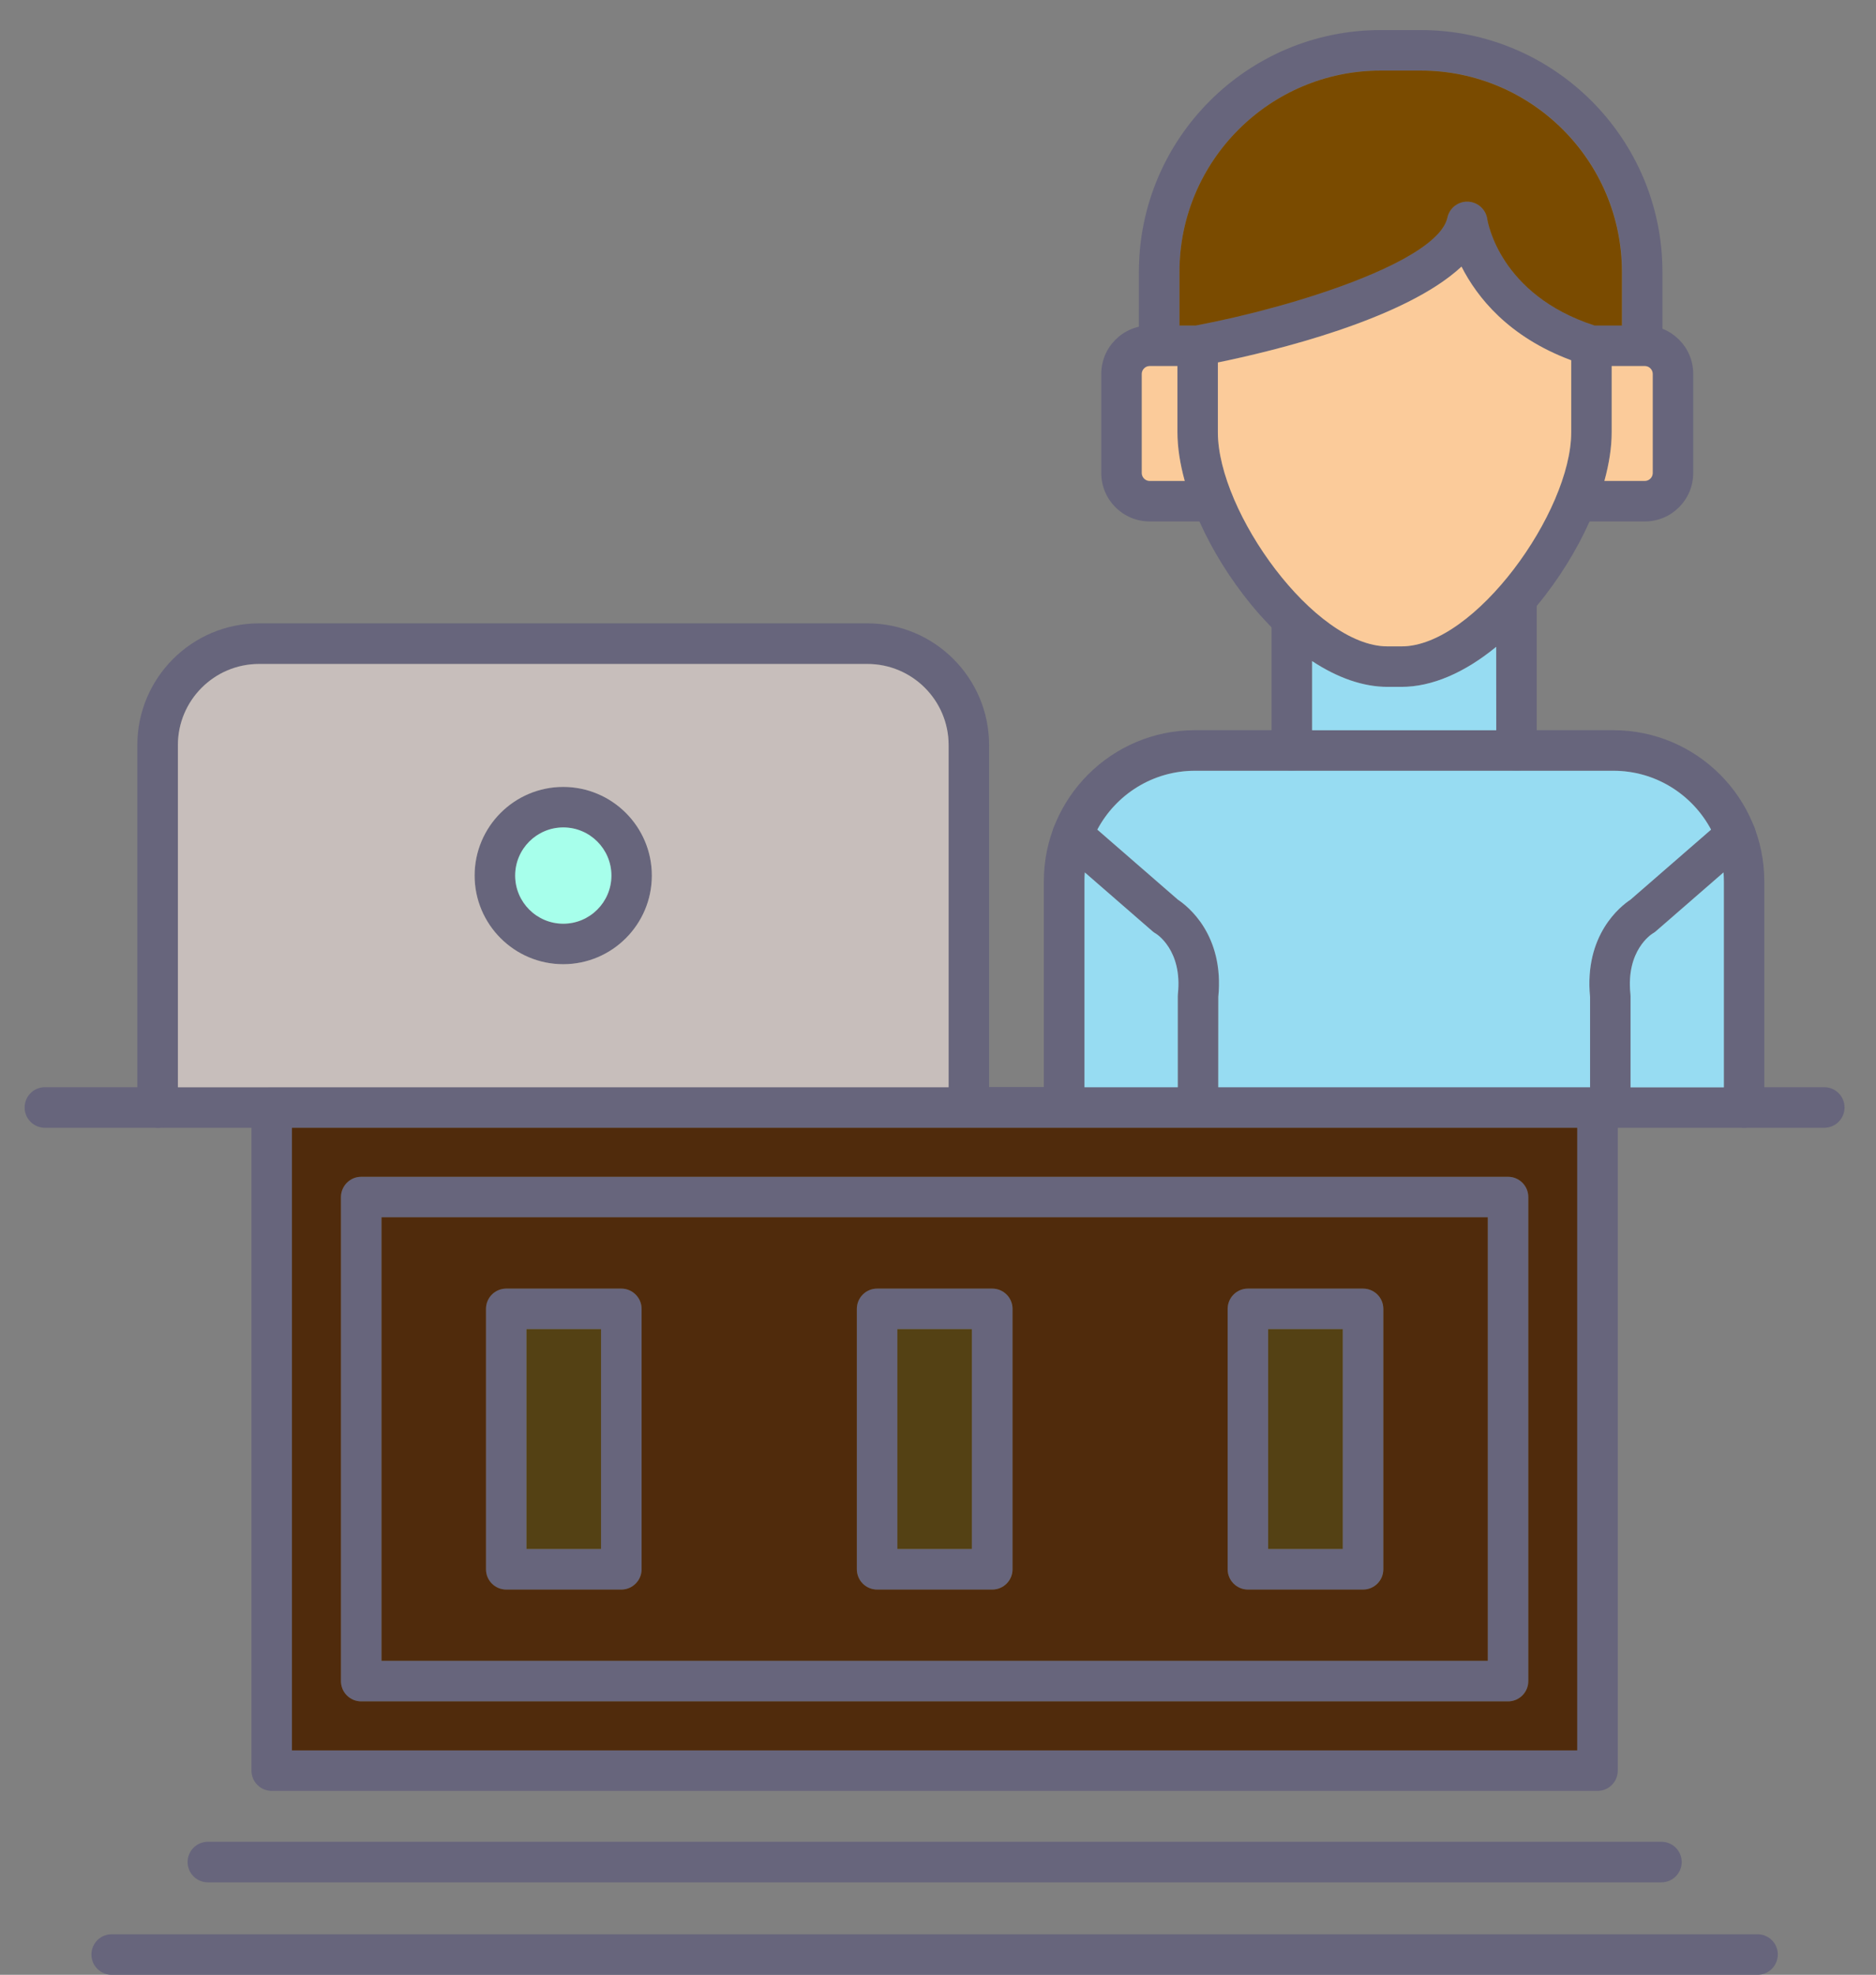 <svg xmlns="http://www.w3.org/2000/svg" xmlns:xlink="http://www.w3.org/1999/xlink" id="Layer_1" x="0px" y="0px" viewBox="0 0 2802.9 2949.5" style="enable-background:new 0 0 2802.9 2949.5;" xml:space="preserve"><rect x="0" y="0" width="2802.9" height="2949.5" fill="#808080" stroke="none"/><style type="text/css">	.st0{fill-rule:evenodd;clip-rule:evenodd;fill:#67657C;}	.st1{fill-rule:evenodd;clip-rule:evenodd;fill:#97DCF2;}	.st2{fill-rule:evenodd;clip-rule:evenodd;fill:#FBCB9A;}	.st3{fill-rule:evenodd;clip-rule:evenodd;fill:#7A4B00;}	.st4{fill-rule:evenodd;clip-rule:evenodd;fill:#C7BEBB;}	.st5{fill-rule:evenodd;clip-rule:evenodd;fill:#A7FFEB;}	.st6{fill-rule:evenodd;clip-rule:evenodd;fill:#502B0C;}	.st7{fill-rule:evenodd;clip-rule:evenodd;fill:#544114;}	.st8{fill:none;}</style><g id="Layer_x5F_1">	<g id="_442968736">		<g>			<g>				<path id="_442971112" class="st0" d="M2725.6,1684.4H67.1c-16.7,0-30.3-13.5-30.3-30.3c0-16.7,13.5-30.3,30.3-30.3h2658.5      c16.7,0,30.3,13.5,30.3,30.3C2755.9,1670.8,2742.4,1684.4,2725.6,1684.4z"></path>			</g>			<g>				<path id="_442971160" class="st0" d="M2386.8,2674.8H406c-16.7,0-30.3-13.5-30.3-30.3v-990.4c0-16.7,13.5-30.3,30.3-30.3h1980.8      c16.7,0,30.3,13.5,30.3,30.3v990.4C2417.1,2661.3,2403.5,2674.8,2386.8,2674.8z M436.2,2614.3h1920.3v-929.9H436.2V2614.3z"></path>			</g>			<g>				<path id="_442970488" class="st0" d="M2253.1,2541.1H539.7c-16.7,0-30.3-13.5-30.3-30.3v-722.9c0-16.7,13.5-30.3,30.3-30.3      h1713.4c16.7,0,30.3,13.5,30.3,30.3v722.9C2283.3,2527.5,2269.8,2541.1,2253.1,2541.1z M570,2480.6h1652.9v-662.4H570V2480.6      L570,2480.6z"></path>			</g>			<g>				<path id="_442970440" class="st0" d="M2094,1025.9h-20.9c-69.8,0-148.3-50.1-215.3-137.4c-60.9-79.4-98.7-172.4-98.7-242.8v-99      h-27.2c-16.7,0-30.3-13.5-30.3-30.3V406.1c0-199.2,162-361.2,361.2-361.2h59.8c199.2,0,361.2,162,361.2,361.2v110.3      c0,16.7-13.5,30.3-30.3,30.3h-45.6v99c0,70.4-37.8,163.4-98.7,242.8C2242.3,975.8,2163.9,1025.9,2094,1025.9L2094,1025.9z       M1762.2,486.2h27.2c16.7,0,30.3,13.5,30.3,30.3v129.2c0,118.6,144.1,319.7,253.5,319.7h20.9c109.4,0,253.5-201.1,253.5-319.7      V516.4c0-16.7,13.5-30.3,30.3-30.3h45.6V406c0-165.8-134.9-300.7-300.7-300.7h-59.9c-165.8,0-300.7,134.9-300.7,300.7V486.2      L1762.2,486.2z"></path>			</g>			<g>				<path id="_442970536" class="st0" d="M1812.2,778.8h-94.6c-39.8,0-72.2-32.4-72.2-72.2V558.4c0-39.8,32.4-72.2,72.2-72.2h71.8      c16.7,0,30.3,13.5,30.3,30.3c0,16.7-13.5,30.3-30.3,30.3h-71.8c-6.3,0-11.7,5.4-11.7,11.7v148.2c0,6.3,5.4,11.7,11.7,11.7h94.6      c16.7,0,30.3,13.5,30.3,30.3C1842.4,765.3,1828.9,778.8,1812.2,778.8L1812.2,778.8z"></path>			</g>			<g>				<path id="_442969864" class="st0" d="M2457.6,778.8h-102.7c-16.7,0-30.3-13.5-30.3-30.3c0-16.7,13.5-30.3,30.3-30.3h102.7      c6.3,0,11.7-5.4,11.7-11.7V558.4c0-6.3-5.4-11.7-11.7-11.7h-79.9c-16.7,0-30.3-13.5-30.3-30.3c0-16.7,13.5-30.3,30.3-30.3h79.9      c39.8,0,72.2,32.4,72.2,72.2v148.2C2529.8,746.4,2497.4,778.8,2457.6,778.8L2457.6,778.8z"></path>			</g>			<g>				<path id="_442970464" class="st0" d="M2377.8,546.7c-3,0-6-0.4-9-1.4c-108.3-33.5-160.4-98.4-185.2-147.2      c-95.6,89.3-333.7,137.8-388.7,148c-16.5,3-32.2-7.8-35.3-24.2c-3-16.4,7.8-32.2,24.2-35.3c148.6-27.6,364.3-96.1,378.8-161.8      c3.1-14.3,16.2-24.3,30.7-23.7c14.6,0.6,26.8,11.6,28.8,26.1c0.7,4.5,19.1,115.2,164.6,160.2c16,4.9,24.9,21.9,20,37.8      C2402.7,538.4,2390.7,546.7,2377.8,546.7L2377.8,546.7z"></path>			</g>			<g>				<path id="_442969816" class="st0" d="M2605.9,1684.4c-16.7,0-30.3-13.5-30.3-30.3v-337.9c0-91-74.1-165.1-165.1-165.1h-625.2      c-91,0-165.1,74.1-165.1,165.1v337.9c0,16.7-13.5,30.3-30.3,30.3s-30.3-13.5-30.3-30.3v-337.9c0-124.4,101.2-225.6,225.6-225.6      h625.2c124.4,0,225.6,101.2,225.6,225.6v337.9C2636.1,1670.8,2622.6,1684.4,2605.9,1684.4L2605.9,1684.4z"></path>			</g>			<g>				<path id="_442969960" class="st0" d="M2265.7,1151.2c-16.7,0-30.3-13.5-30.3-30.3V894.1c0-16.7,13.5-30.3,30.3-30.3      c16.7,0,30.3,13.5,30.3,30.3v226.8C2296,1137.6,2282.4,1151.2,2265.7,1151.2z M1930.1,1151.2c-16.7,0-30.3-13.5-30.3-30.3V924.2      c0-16.7,13.5-30.3,30.3-30.3c16.7,0,30.3,13.5,30.3,30.3v196.7C1960.4,1137.6,1946.9,1151.2,1930.1,1151.2z"></path>			</g>			<g>				<path id="_442969936" class="st0" d="M1789.9,1684.4c-16.7,0-30.3-13.5-30.3-30.3v-166.6c0-1.1,0.1-2.1,0.2-3.2      c6.9-65.7-32.6-89.7-33-89.9c-1.8-1-3.5-2.2-5.1-3.6l-139-120.8c-12.6-11-13.9-30.1-3-42.7c11-12.6,30.1-14,42.7-3l137.3,119.3      c14.5,9.6,69.5,52.3,60.4,145.4v165.1C1820.2,1670.8,1806.6,1684.4,1789.9,1684.4z"></path>			</g>			<g>				<path id="_442969456" class="st0" d="M2405.9,1684.4c-16.7,0-30.3-13.5-30.3-30.3V1489c-9.1-93,45.8-135.8,60.4-145.4      l137.3-119.3c12.6-11,31.7-9.6,42.7,3c11,12.6,9.6,31.7-3,42.7l-139,120.8c-1.6,1.4-3.3,2.6-5.1,3.6c-1.2,0.8-39.8,24.9-33,90      c0.1,1,0.2,2.1,0.2,3.2v166.6C2436.2,1670.8,2422.6,1684.4,2405.9,1684.4L2405.9,1684.4z"></path>			</g>			<g>				<path id="_442969192" class="st0" d="M928.3,2374.1H756.4c-16.7,0-30.3-13.5-30.3-30.3v-388.9c0-16.7,13.5-30.3,30.3-30.3h171.9      c16.7,0,30.3,13.5,30.3,30.3v388.9C958.6,2360.5,945,2374.1,928.3,2374.1L928.3,2374.1z M786.6,2313.5H898v-328.4H786.6V2313.5z      "></path>			</g>			<g>				<path id="_442969216" class="st0" d="M1482.4,2374.1h-172c-16.7,0-30.3-13.5-30.3-30.3v-388.9c0-16.7,13.5-30.3,30.3-30.3h172      c16.7,0,30.3,13.5,30.3,30.3v388.9C1512.6,2360.5,1499.1,2374.1,1482.4,2374.1z M1340.7,2313.5h111.4v-328.4h-111.4V2313.5z"></path>			</g>			<g>				<path id="_442969336" class="st0" d="M2036.4,2374.1h-172c-16.7,0-30.3-13.5-30.3-30.3v-388.9c0-16.7,13.5-30.3,30.3-30.3h172      c16.7,0,30.3,13.5,30.3,30.3v388.9C2066.7,2360.5,2053.1,2374.1,2036.4,2374.1z M1894.7,2313.5h111.4v-328.4h-111.4V2313.5z"></path>			</g>			<g>				<path id="_442969648" class="st0" d="M1447.6,1684.4c-16.7,0-30.3-13.5-30.3-30.3v-541.3c0-66.9-54.4-121.2-121.3-121.2H387      c-66.9,0-121.2,54.4-121.2,121.2v541.3c0,16.7-13.5,30.3-30.3,30.3c-16.7,0-30.3-13.5-30.3-30.3v-541.3      c0-100.2,81.5-181.8,181.8-181.8h909c100.2,0,181.8,81.5,181.8,181.8v541.3C1477.8,1670.8,1464.3,1684.4,1447.6,1684.4      L1447.6,1684.4z"></path>			</g>			<g>				<path id="_442969120" class="st0" d="M841.6,1440.1c-73,0-132.4-59.4-132.4-132.4s59.4-132.4,132.4-132.4S974,1234.7,974,1307.7      C973.9,1380.7,914.6,1440.1,841.6,1440.1z M841.6,1235.9c-39.6,0-71.9,32.2-71.9,71.9c0,39.6,32.2,71.9,71.9,71.9      c39.6,0,71.9-32.2,71.9-71.9C913.4,1268.1,881.2,1235.9,841.6,1235.9z"></path>			</g>			<g>				<path id="_442969600" class="st0" d="M2625.9,2949.5h-2459c-16.7,0-30.3-13.5-30.3-30.3c0-16.7,13.5-30.3,30.3-30.3h2459      c16.7,0,30.3,13.5,30.3,30.3C2656.1,2935.9,2642.6,2949.5,2625.9,2949.5z"></path>			</g>			<g>				<path id="_442969552" class="st0" d="M2482.2,2811.4H310.6c-16.7,0-30.3-13.5-30.3-30.3c0-16.7,13.5-30.3,30.3-30.3h2171.7      c16.7,0,30.3,13.5,30.3,30.3C2512.5,2797.9,2498.9,2811.4,2482.2,2811.4z"></path>			</g>		</g>	</g>	<path class="st1" d="M1820.2,1623.9h555.5v-134.8c-9.1-93,45.8-135.8,60.4-145.4l120.4-104.6c-27.8-52.2-82.7-87.9-145.9-87.9   h-144.8h-335.6h-144.8c-63.2,0-118.1,35.6-145.9,87.9l120.4,104.6c14.5,9.6,69.5,52.3,60.4,145.4L1820.2,1623.9L1820.2,1623.9z"></path>	<path class="st2" d="M1819.6,645.7c0,118.6,144.1,319.7,253.5,319.7h20.9c109.4,0,253.5-201.1,253.5-319.7V538.1   c-94-35-140.8-94.4-163.9-139.9c-85,79.4-282.5,126.5-364,143.2V645.7L1819.6,645.7z"></path>	<path class="st3" d="M1786.6,486.2c148.5-27.9,361.7-96,376-161.3c3.1-14.3,16.2-24.3,30.7-23.7c14.6,0.6,26.8,11.6,28.8,26.1   c0.7,4.4,18.8,113.1,160.3,158.9h40.9v-80.1c0-165.8-134.9-300.7-300.7-300.7h-59.7c-165.8,0-300.7,134.9-300.7,300.7v80.1H1786.6   L1786.6,486.2z"></path>	<path class="st2" d="M1770.1,718.3c-7.1-25.7-10.9-50.3-10.9-72.6v-99H1732h-14.4c-6.3,0-11.7,5.4-11.7,11.7v148.2   c0,6.3,5.4,11.7,11.7,11.7H1770.1L1770.1,718.3z"></path>	<path class="st2" d="M2408,645.7c0,22.3-3.8,46.9-10.9,72.6h60.5c6.3,0,11.7-5.4,11.7-11.7V558.4c0-6.3-5.4-11.7-11.7-11.7h-3.6   c-0.1,0-0.2,0-0.4,0H2408V645.7L2408,645.7z"></path>	<path class="st1" d="M2235.4,966.1c-47.1,38.7-96.1,59.8-141.4,59.8h-20.9c-36.2,0-74.7-13.4-112.7-38.5v103.3h275.1L2235.4,966.1   L2235.4,966.1z"></path>	<path class="st1" d="M2575.1,1303l-101,87.8c-1.6,1.4-3.3,2.6-5.1,3.6c-1.2,0.8-39.8,24.9-33,90c0.1,1,0.2,2.1,0.2,3.2V1624h139.4   v-307.6C2575.6,1311.8,2575.4,1307.4,2575.1,1303L2575.1,1303z"></path>	<path class="st1" d="M1759.7,1623.9v-136.4c0-1.1,0.1-2.1,0.2-3.2c6.9-65.7-32.6-89.7-33-89.9c-1.8-1-3.5-2.2-5.1-3.6l-101-87.8   c-0.4,4.4-0.5,8.8-0.5,13.3v307.6H1759.7L1759.7,1623.9z"></path>	<path class="st4" d="M1417.3,1623.9v-511c0-66.9-54.4-121.2-121.3-121.2H387c-66.9,0-121.2,54.4-121.2,121.2v511H406H1417.3   L1417.3,1623.9z M973.9,1307.7c0,73-59.4,132.4-132.4,132.4s-132.4-59.4-132.4-132.4s59.4-132.4,132.4-132.4   C914.6,1175.4,973.9,1234.7,973.9,1307.7z"></path>	<path class="st5" d="M841.6,1379.6c39.6,0,71.9-32.2,71.9-71.9c0-39.6-32.2-71.9-71.9-71.9c-39.6,0-71.9,32.2-71.9,71.9   C769.7,1347.4,801.9,1379.6,841.6,1379.6z"></path>	<path class="st6" d="M1447.6,1684.4H436.2v929.9h1920.3v-929.9h-566.6H1590L1447.6,1684.4L1447.6,1684.4z M539.7,1757.6h1713.4   c16.7,0,30.3,13.5,30.3,30.3v722.9c0,16.7-13.5,30.3-30.3,30.3H539.7c-16.7,0-30.3-13.5-30.3-30.3v-722.9   C509.5,1771.2,523,1757.6,539.7,1757.6L539.7,1757.6z"></path>	<path class="st6" d="M2222.8,1818.1H570v662.4h1652.9v-662.4H2222.8z M1280.2,2343.8v-388.9c0-16.7,13.5-30.3,30.3-30.3h172   c16.7,0,30.3,13.5,30.3,30.3v388.9c0,16.7-13.5,30.3-30.3,30.3h-172C1293.7,2374.1,1280.2,2360.5,1280.2,2343.8z M1834.2,2343.8   v-388.9c0-16.7,13.5-30.3,30.3-30.3h172c16.7,0,30.3,13.5,30.3,30.3v388.9c0,16.7-13.5,30.3-30.3,30.3h-172   C1847.8,2374.1,1834.2,2360.5,1834.2,2343.8z M958.6,1954.9v388.9c0,16.7-13.6,30.3-30.3,30.3H756.4c-16.7,0-30.3-13.5-30.3-30.3   v-388.9c0-16.7,13.5-30.3,30.3-30.3h171.9C945,1924.6,958.6,1938.2,958.6,1954.9L958.6,1954.9z"></path>	<polygon class="st7" points="898,2313.5 898,1985.1 786.6,1985.1 786.6,2313.5  "></polygon>	<polygon class="st7" points="1340.7,1985.1 1340.7,2313.5 1452.1,2313.5 1452.1,1985.1  "></polygon>	<polygon class="st7" points="1894.7,1985.1 1894.7,2313.5 2006.2,2313.5 2006.2,1985.1  "></polygon></g><rect x="-540.1" y="-439.3" class="st8" width="3873" height="3873"></rect></svg>